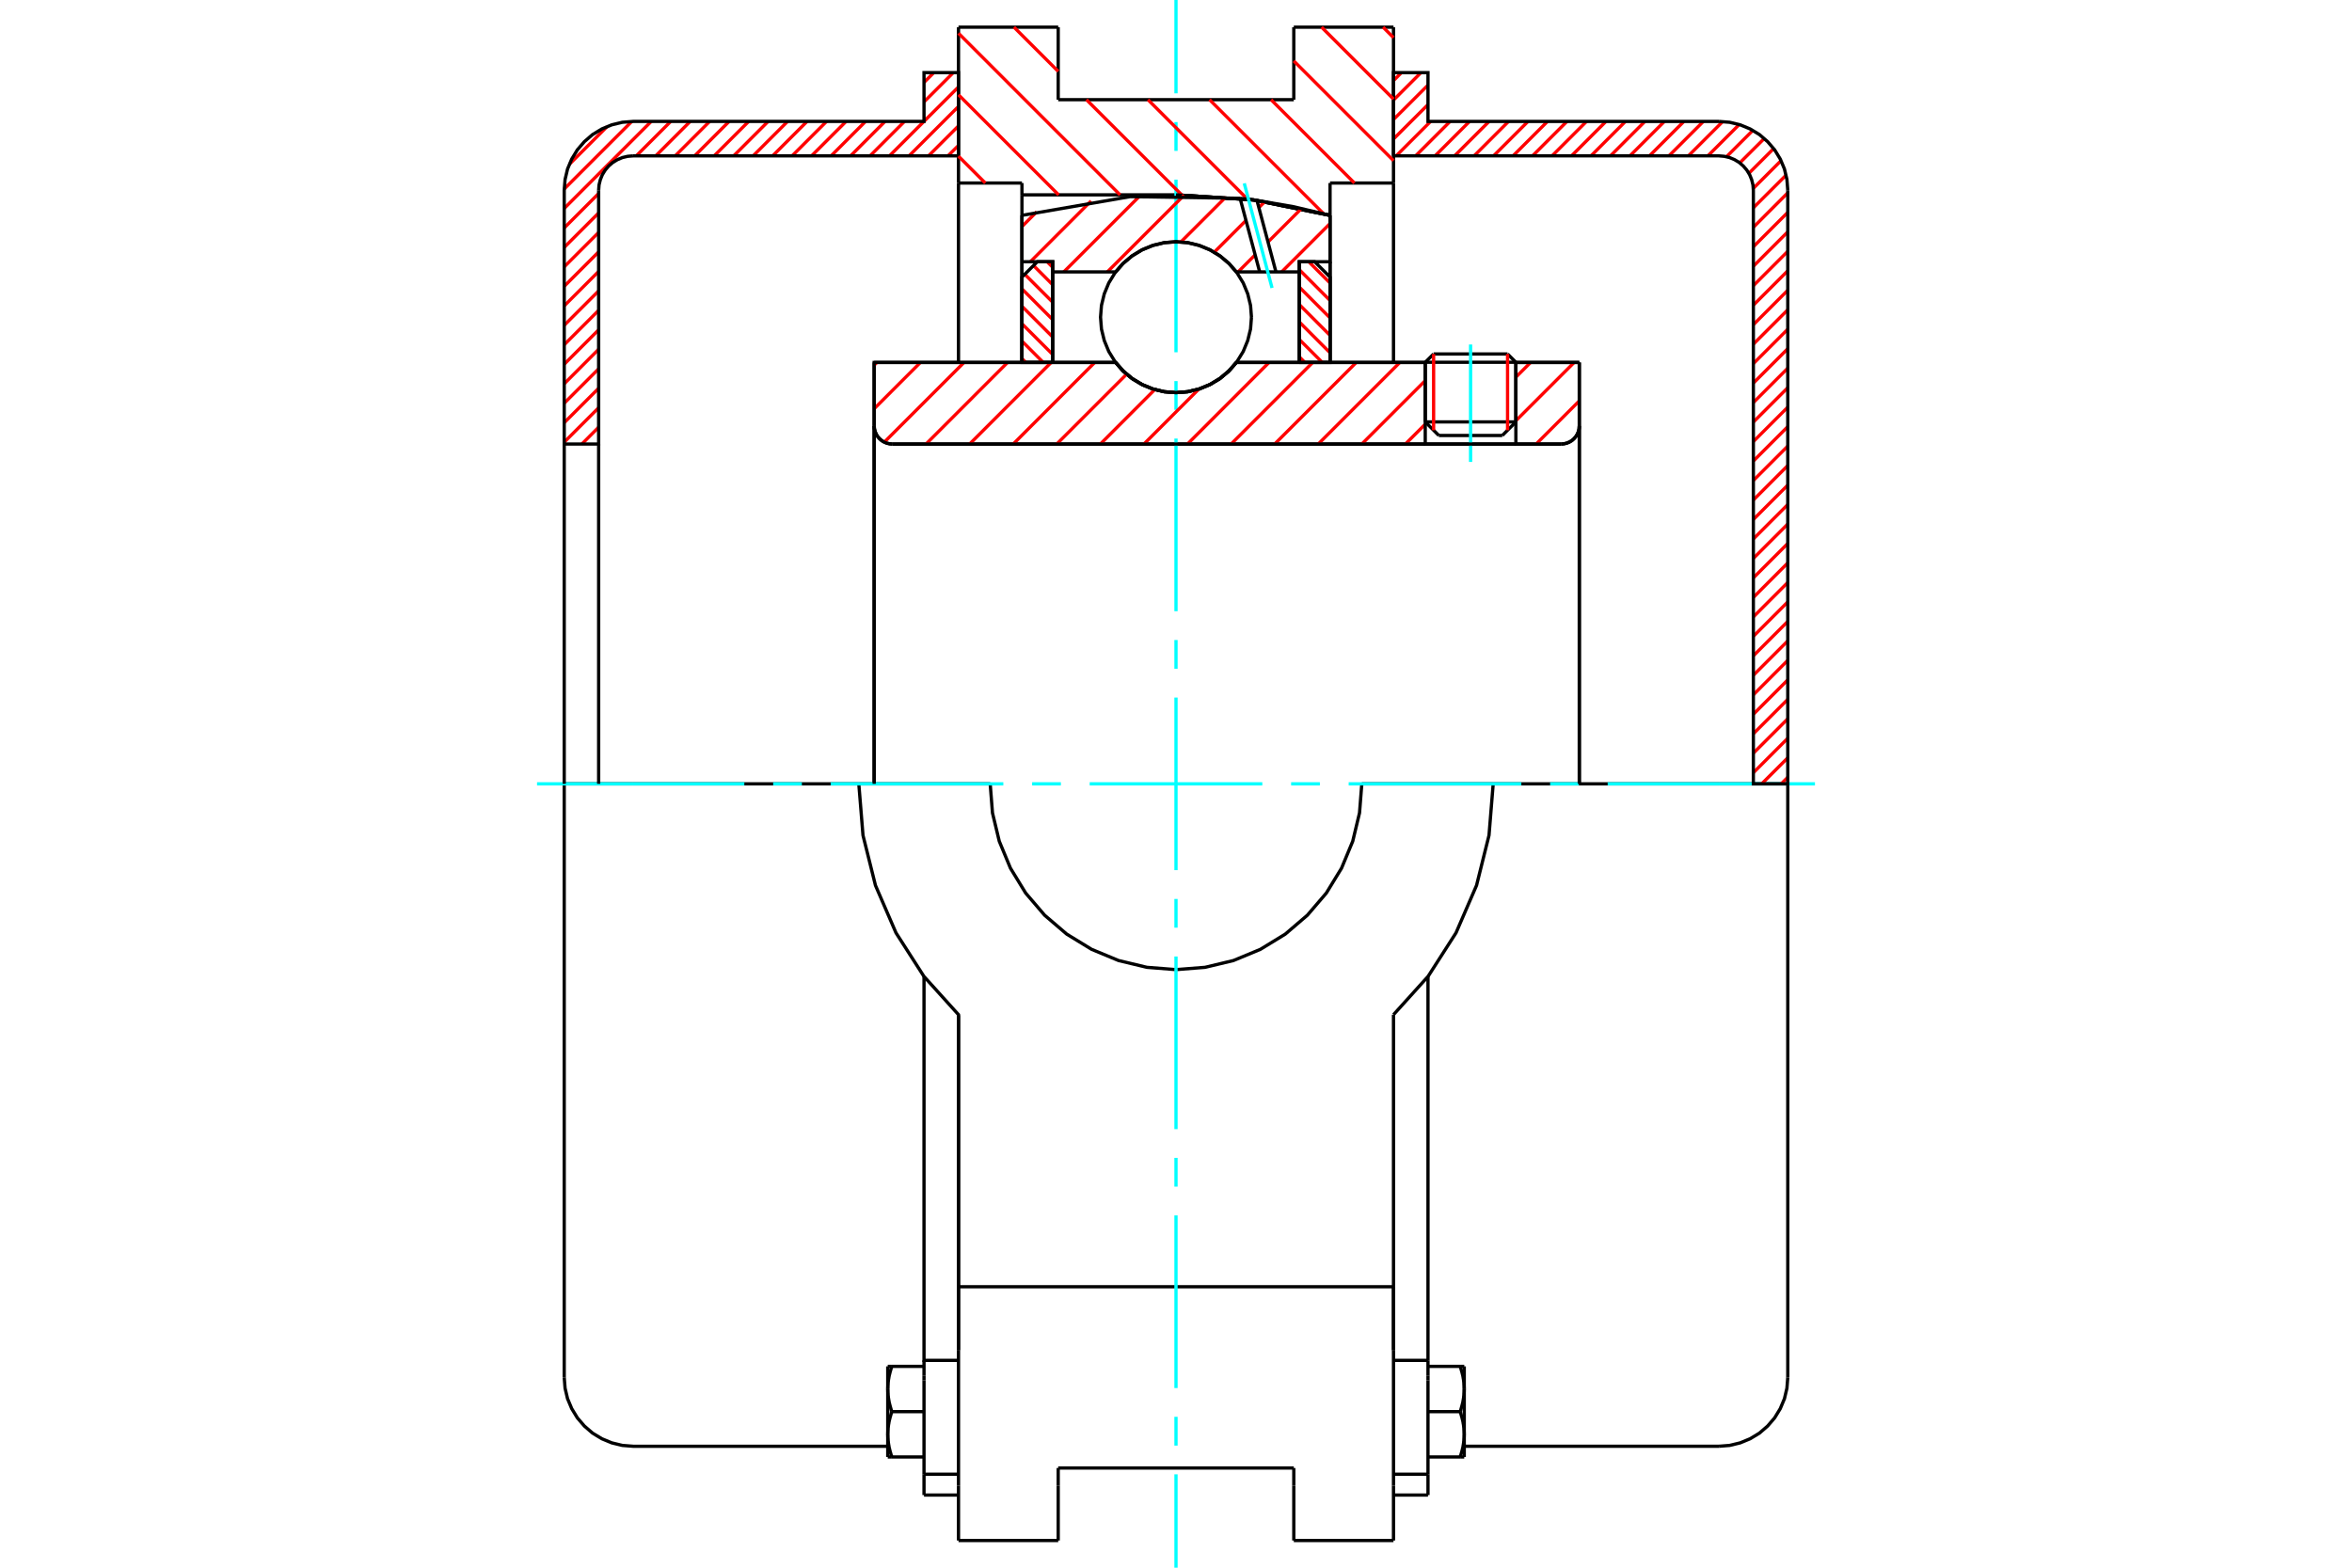 <?xml version="1.0" standalone="no"?>
<!DOCTYPE svg PUBLIC "-//W3C//DTD SVG 1.1//EN"
	"http://www.w3.org/Graphics/SVG/1.1/DTD/svg11.dtd">
<svg xmlns="http://www.w3.org/2000/svg" height="100%" width="100%" viewBox="0 0 36000 24000">
	<rect x="-1800" y="-1200" width="39600" height="26400" style="fill:#FFF"/>
	<g style="fill:none; fill-rule:evenodd" transform="matrix(1 0 0 1 0 0)">
		<g style="fill:none; stroke:#000; stroke-width:50; shape-rendering:geometricPrecision">
			<line x1="23202" y1="5546" x2="21815" y2="5546"/>
			<line x1="21943" y1="5419" x2="23075" y2="5419"/>
			<line x1="21815" y1="6459" x2="23202" y2="6459"/>
			<line x1="22994" y1="6667" x2="22023" y2="6667"/>
			<polyline points="23896,6798 23939,6794 23982,6784 24022,6767 24059,6745 24092,6716 24120,6683 24143,6646 24160,6606 24170,6564 24173,6520"/>
			<line x1="24173" y1="5549" x2="24173" y2="6520"/>
			<line x1="23202" y1="5549" x2="24173" y2="5549"/>
			<line x1="18924" y1="5549" x2="21815" y2="5549"/>
			<polyline points="17076,5549 17194,5683 17331,5797 17484,5889 17649,5956 17822,5997 18000,6011 18178,5997 18351,5956 18516,5889 18669,5797 18806,5683 18924,5549"/>
			<line x1="13380" y1="5549" x2="17076" y2="5549"/>
			<line x1="13380" y1="6520" x2="13380" y2="5549"/>
			<polyline points="13380,6520 13384,6564 13394,6606 13411,6646 13433,6683 13462,6716 13495,6745 13532,6767 13572,6784 13614,6794 13658,6798"/>
			<line x1="23896" y1="6798" x2="13658" y2="6798"/>
			<line x1="24173" y1="6520" x2="24173" y2="12000"/>
			<line x1="13380" y1="6520" x2="13380" y2="12000"/>
			<line x1="21943" y1="5419" x2="21815" y2="5546"/>
			<line x1="23202" y1="5546" x2="23075" y2="5419"/>
			<line x1="22994" y1="6667" x2="23202" y2="6459"/>
			<line x1="21815" y1="6459" x2="22023" y2="6667"/>
			<line x1="21815" y1="5546" x2="21815" y2="6459"/>
			<line x1="23202" y1="6459" x2="23202" y2="5546"/>
			<line x1="21329" y1="416" x2="21329" y2="2802"/>
			<line x1="19803" y1="416" x2="21329" y2="416"/>
			<line x1="19803" y1="1526" x2="19803" y2="416"/>
			<line x1="16197" y1="1526" x2="19803" y2="1526"/>
			<line x1="16197" y1="416" x2="16197" y2="1526"/>
			<line x1="14671" y1="416" x2="16197" y2="416"/>
			<line x1="14671" y1="2802" x2="14671" y2="416"/>
			<line x1="15642" y1="2802" x2="14671" y2="2802"/>
			<line x1="15642" y1="2983" x2="15642" y2="2802"/>
			<line x1="18000" y1="2983" x2="15642" y2="2983"/>
			<polyline points="20358,3297 19190,3061 18000,2983"/>
			<line x1="20358" y1="2802" x2="20358" y2="3297"/>
			<line x1="21329" y1="2802" x2="20358" y2="2802"/>
			<line x1="15156" y1="12000" x2="13145" y2="12000"/>
			<line x1="22855" y1="12000" x2="20844" y2="12000"/>
			<polyline points="21329,15534 21859,14947 22286,14281 22600,13555 22791,12788 22855,12000"/>
			<polyline points="15156,12000 15191,12445 15295,12879 15466,13291 15699,13672 15989,14011 16328,14301 16709,14534 17121,14705 17555,14809 18000,14844 18445,14809 18879,14705 19291,14534 19672,14301 20011,14011 20301,13672 20534,13291 20705,12879 20809,12445 20844,12000"/>
			<polyline points="13145,12000 13209,12788 13400,13555 13714,14281 14141,14947 14671,15534 14671,19699"/>
			<line x1="21329" y1="19699" x2="14671" y2="19699"/>
			<line x1="21329" y1="15534" x2="21329" y2="19699"/>
			<line x1="21329" y1="20671" x2="21329" y2="19699"/>
			<line x1="21329" y1="22745" x2="21329" y2="20671"/>
			<line x1="21329" y1="23584" x2="21329" y2="22745"/>
			<line x1="21329" y1="19708" x2="21329" y2="20671"/>
			<line x1="21329" y1="2802" x2="21329" y2="5544"/>
			<line x1="14671" y1="5545" x2="14671" y2="2802"/>
			<line x1="14671" y1="22745" x2="14671" y2="23584"/>
			<line x1="14671" y1="20671" x2="14671" y2="22745"/>
			<line x1="14671" y1="20671" x2="14671" y2="19699"/>
			<line x1="20358" y1="3297" x2="20358" y2="5549"/>
			<line x1="15642" y1="5549" x2="15642" y2="2983"/>
			<line x1="16197" y1="22474" x2="19803" y2="22474"/>
			<line x1="19803" y1="22745" x2="19803" y2="23584"/>
			<line x1="19803" y1="22474" x2="19803" y2="22745"/>
			<line x1="16197" y1="22745" x2="16197" y2="22474"/>
			<line x1="16197" y1="23584" x2="16197" y2="22745"/>
			<line x1="19803" y1="23584" x2="21329" y2="23584"/>
			<line x1="14671" y1="23584" x2="16197" y2="23584"/>
			<polyline points="20358,3297 19190,3061 18000,2983"/>
			<line x1="14143" y1="22569" x2="14143" y2="22888"/>
			<line x1="14143" y1="21133" x2="14143" y2="22569"/>
			<line x1="14143" y1="21063" x2="14143" y2="21133"/>
			<line x1="14143" y1="20826" x2="14143" y2="21063"/>
			<polyline points="14143,14950 14143,20826 14671,20826"/>
			<polyline points="13588,21958 13588,21968 13589,21977 13589,21987 13589,21996 13590,22006 13590,22015 13591,22025 13592,22034 13592,22044 13593,22053 13594,22063 13596,22072 13597,22082 13598,22091 13600,22101 13601,22111 13603,22120 13605,22130 13606,22140 13608,22150 13610,22160 13612,22169 13615,22179 13617,22190 13620,22200 13622,22210 13625,22220 13628,22230 13631,22241 13634,22251 13637,22262 13640,22272 13643,22283 13647,22294 13650,22305"/>
			<line x1="13588" y1="22305" x2="13588" y2="21958"/>
			<line x1="13650" y1="22305" x2="13588" y2="22305"/>
			<polyline points="13588,21265 13588,21274 13589,21284 13589,21293 13589,21303 13590,21312 13590,21322 13591,21331 13592,21341 13592,21350 13593,21360 13594,21369 13596,21379 13597,21388 13598,21398 13600,21407 13601,21417 13603,21427 13605,21436 13606,21446 13608,21456 13610,21466 13612,21476 13615,21486 13617,21496 13620,21506 13622,21516 13625,21526 13628,21537 13631,21547 13634,21558 13637,21568 13640,21579 13643,21590 13647,21600 13650,21611"/>
			<line x1="13588" y1="21958" x2="13588" y2="21265"/>
			<polyline points="13650,21611 13647,21622 13643,21633 13640,21644 13637,21655 13634,21665 13631,21676 13628,21686 13625,21696 13622,21707 13620,21717 13617,21727 13615,21737 13612,21747 13610,21757 13608,21767 13606,21776 13605,21786 13603,21796 13601,21806 13600,21815 13598,21825 13597,21835 13596,21844 13594,21854 13593,21863 13592,21873 13592,21882 13591,21892 13590,21901 13590,21911 13589,21920 13589,21930 13589,21939 13588,21949 13588,21958"/>
			<line x1="13588" y1="20918" x2="13650" y2="20918"/>
			<line x1="13588" y1="21265" x2="13588" y2="20918"/>
			<polyline points="13650,20918 13647,20929 13643,20940 13640,20950 13637,20961 13634,20972 13631,20982 13628,20992 13625,21003 13622,21013 13620,21023 13617,21033 13615,21043 13612,21053 13610,21063 13608,21073 13606,21083 13605,21093 13603,21102 13601,21112 13600,21122 13598,21131 13597,21141 13596,21150 13594,21160 13593,21170 13592,21179 13592,21189 13591,21198 13590,21208 13590,21217 13589,21226 13589,21236 13589,21246 13588,21255 13588,21265"/>
			<line x1="14143" y1="21611" x2="13650" y2="21611"/>
			<line x1="14143" y1="20918" x2="13650" y2="20918"/>
			<line x1="14143" y1="22305" x2="13650" y2="22305"/>
			<line x1="9690" y1="12000" x2="8636" y2="12000"/>
			<line x1="13145" y1="12000" x2="9690" y2="12000"/>
			<line x1="8636" y1="12000" x2="8636" y2="21087"/>
			<line x1="14671" y1="15543" x2="14671" y2="20671"/>
			<line x1="14143" y1="22888" x2="14671" y2="22888"/>
			<line x1="14143" y1="22569" x2="14671" y2="22569"/>
			<polyline points="8636,21087 8649,21252 8687,21413 8751,21565 8837,21706 8945,21832 9070,21940 9212,22026 9364,22089 9525,22128 9690,22141 13588,22141"/>
			<line x1="21857" y1="22888" x2="21857" y2="22569"/>
			<line x1="21329" y1="20826" x2="21857" y2="20826"/>
			<line x1="21857" y1="21063" x2="21857" y2="20826"/>
			<line x1="21857" y1="21133" x2="21857" y2="21063"/>
			<line x1="21857" y1="22569" x2="21857" y2="21133"/>
			<line x1="21857" y1="20826" x2="21857" y2="14950"/>
			<line x1="22350" y1="20918" x2="22412" y2="20918"/>
			<polyline points="22412,21265 22412,21255 22411,21246 22411,21236 22411,21226 22410,21217 22410,21208 22409,21198 22408,21189 22408,21179 22407,21170 22406,21160 22404,21150 22403,21141 22402,21131 22400,21122 22399,21112 22397,21102 22395,21093 22394,21083 22392,21073 22390,21063 22388,21053 22385,21043 22383,21033 22380,21023 22378,21013 22375,21003 22372,20992 22369,20982 22366,20972 22363,20961 22360,20950 22357,20940 22353,20929 22350,20918"/>
			<line x1="22412" y1="20918" x2="22412" y2="21265"/>
			<polyline points="22412,21958 22412,21949 22411,21939 22411,21930 22411,21920 22410,21911 22410,21901 22409,21892 22408,21882 22408,21873 22407,21863 22406,21854 22404,21844 22403,21835 22402,21825 22400,21815 22399,21806 22397,21796 22395,21786 22394,21776 22392,21767 22390,21757 22388,21747 22385,21737 22383,21727 22380,21717 22378,21707 22375,21696 22372,21686 22369,21676 22366,21665 22363,21655 22360,21644 22357,21633 22353,21622 22350,21611"/>
			<line x1="22412" y1="21265" x2="22412" y2="21958"/>
			<polyline points="22350,21611 22353,21600 22357,21590 22360,21579 22363,21568 22366,21558 22369,21547 22372,21537 22375,21526 22378,21516 22380,21506 22383,21496 22385,21486 22388,21476 22390,21466 22392,21456 22394,21446 22395,21436 22397,21427 22399,21417 22400,21407 22402,21398 22403,21388 22404,21379 22406,21369 22407,21360 22408,21350 22408,21341 22409,21331 22410,21322 22410,21312 22411,21303 22411,21293 22411,21284 22412,21274 22412,21265"/>
			<line x1="22412" y1="22305" x2="22350" y2="22305"/>
			<line x1="22412" y1="21958" x2="22412" y2="22305"/>
			<polyline points="22350,22305 22353,22294 22357,22283 22360,22272 22363,22262 22366,22251 22369,22241 22372,22230 22375,22220 22378,22210 22380,22200 22383,22190 22385,22179 22388,22169 22390,22160 22392,22150 22394,22140 22395,22130 22397,22120 22399,22111 22400,22101 22402,22091 22403,22082 22404,22072 22406,22063 22407,22053 22408,22044 22408,22034 22409,22025 22410,22015 22410,22006 22411,21996 22411,21987 22411,21977 22412,21968 22412,21958"/>
			<line x1="21857" y1="22305" x2="22350" y2="22305"/>
			<line x1="21857" y1="21611" x2="22350" y2="21611"/>
			<line x1="21857" y1="20918" x2="22350" y2="20918"/>
			<line x1="26310" y1="12000" x2="22855" y2="12000"/>
			<line x1="27364" y1="12000" x2="26310" y2="12000"/>
			<line x1="27364" y1="21087" x2="27364" y2="12000"/>
			<line x1="21329" y1="22888" x2="21857" y2="22888"/>
			<line x1="21329" y1="22569" x2="21857" y2="22569"/>
			<polyline points="26310,22141 26475,22128 26636,22089 26788,22026 26930,21940 27055,21832 27163,21706 27249,21565 27313,21413 27351,21252 27364,21087"/>
			<line x1="22412" y1="22141" x2="26310" y2="22141"/>
		</g>
		<g style="fill:none; stroke:#0FF; stroke-width:50; shape-rendering:geometricPrecision">
			<line x1="22509" y1="7072" x2="22509" y2="5274"/>
			<line x1="8220" y1="12000" x2="11393" y2="12000"/>
			<line x1="11834" y1="12000" x2="12274" y2="12000"/>
			<line x1="12714" y1="12000" x2="15357" y2="12000"/>
			<line x1="15798" y1="12000" x2="16238" y2="12000"/>
			<line x1="16679" y1="12000" x2="19321" y2="12000"/>
			<line x1="19762" y1="12000" x2="20202" y2="12000"/>
			<line x1="20643" y1="12000" x2="23286" y2="12000"/>
			<line x1="23726" y1="12000" x2="24166" y2="12000"/>
			<line x1="24607" y1="12000" x2="27780" y2="12000"/>
			<line x1="18000" y1="24000" x2="18000" y2="22571"/>
			<line x1="18000" y1="22131" x2="18000" y2="21690"/>
			<line x1="18000" y1="21250" x2="18000" y2="18607"/>
			<line x1="18000" y1="18166" x2="18000" y2="17726"/>
			<line x1="18000" y1="17286" x2="18000" y2="14643"/>
			<line x1="18000" y1="14202" x2="18000" y2="13762"/>
			<line x1="18000" y1="13321" x2="18000" y2="10679"/>
			<line x1="18000" y1="10238" x2="18000" y2="9798"/>
			<line x1="18000" y1="9357" x2="18000" y2="6714"/>
			<line x1="18000" y1="6274" x2="18000" y2="5834"/>
			<line x1="18000" y1="5393" x2="18000" y2="2750"/>
			<line x1="18000" y1="2310" x2="18000" y2="1869"/>
			<line x1="18000" y1="1429" x2="18000" y2="0"/>
		</g>
		<g style="fill:none; stroke:#F00; stroke-width:50; shape-rendering:geometricPrecision">
			<line x1="27364" y1="11899" x2="27263" y2="12000"/>
			<line x1="27364" y1="11601" x2="26965" y2="12000"/>
			<line x1="27364" y1="11302" x2="26837" y2="11830"/>
			<line x1="27364" y1="11004" x2="26837" y2="11531"/>
			<line x1="27364" y1="10706" x2="26837" y2="11233"/>
			<line x1="27364" y1="10408" x2="26837" y2="10935"/>
			<line x1="27364" y1="10109" x2="26837" y2="10637"/>
			<line x1="27364" y1="9811" x2="26837" y2="10338"/>
			<line x1="27364" y1="9513" x2="26837" y2="10040"/>
			<line x1="27364" y1="9215" x2="26837" y2="9742"/>
			<line x1="27364" y1="8917" x2="26837" y2="9444"/>
			<line x1="27364" y1="8618" x2="26837" y2="9146"/>
			<line x1="27364" y1="8320" x2="26837" y2="8847"/>
			<line x1="27364" y1="8022" x2="26837" y2="8549"/>
			<line x1="27364" y1="7724" x2="26837" y2="8251"/>
			<line x1="27364" y1="7426" x2="26837" y2="7953"/>
			<line x1="27364" y1="7127" x2="26837" y2="7655"/>
			<line x1="27364" y1="6829" x2="26837" y2="7356"/>
			<line x1="27364" y1="6531" x2="26837" y2="7058"/>
			<line x1="27364" y1="6233" x2="26837" y2="6760"/>
			<line x1="27364" y1="5935" x2="26837" y2="6462"/>
			<line x1="27364" y1="5636" x2="26837" y2="6163"/>
			<line x1="27364" y1="5338" x2="26837" y2="5865"/>
			<line x1="27364" y1="5040" x2="26837" y2="5567"/>
			<line x1="27364" y1="4742" x2="26837" y2="5269"/>
			<line x1="27364" y1="4443" x2="26837" y2="4971"/>
			<line x1="27364" y1="4145" x2="26837" y2="4672"/>
			<line x1="27364" y1="3847" x2="26837" y2="4374"/>
			<line x1="27364" y1="3549" x2="26837" y2="4076"/>
			<line x1="27364" y1="3251" x2="26837" y2="3778"/>
			<line x1="27364" y1="2952" x2="26837" y2="3480"/>
			<line x1="27338" y1="2681" x2="26837" y2="3181"/>
			<line x1="27261" y1="2459" x2="26836" y2="2884"/>
			<line x1="27148" y1="2274" x2="26768" y2="2654"/>
			<line x1="27004" y1="2120" x2="26629" y2="2494"/>
			<line x1="26829" y1="1996" x2="26426" y2="2399"/>
			<line x1="26621" y1="1906" x2="26141" y2="2386"/>
			<line x1="26368" y1="1861" x2="25843" y2="2386"/>
			<line x1="26072" y1="1859" x2="25545" y2="2386"/>
			<line x1="25774" y1="1859" x2="25247" y2="2386"/>
			<line x1="25476" y1="1859" x2="24948" y2="2386"/>
			<line x1="25177" y1="1859" x2="24650" y2="2386"/>
			<line x1="24879" y1="1859" x2="24352" y2="2386"/>
			<line x1="24581" y1="1859" x2="24054" y2="2386"/>
			<line x1="24283" y1="1859" x2="23756" y2="2386"/>
			<line x1="23984" y1="1859" x2="23457" y2="2386"/>
			<line x1="23686" y1="1859" x2="23159" y2="2386"/>
			<line x1="23388" y1="1859" x2="22861" y2="2386"/>
			<line x1="23090" y1="1859" x2="22563" y2="2386"/>
			<line x1="22792" y1="1859" x2="22264" y2="2386"/>
			<line x1="22493" y1="1859" x2="21966" y2="2386"/>
			<line x1="22195" y1="1859" x2="21668" y2="2386"/>
			<line x1="21897" y1="1859" x2="21370" y2="2386"/>
			<line x1="21857" y1="1601" x2="21329" y2="2128"/>
			<line x1="21857" y1="1303" x2="21329" y2="1830"/>
			<line x1="21749" y1="1112" x2="21329" y2="1532"/>
			<line x1="21451" y1="1112" x2="21329" y2="1234"/>
		</g>
		<g style="fill:none; stroke:#000; stroke-width:50; shape-rendering:geometricPrecision">
			<polyline points="21329,2386 21329,1112 21857,1112 21857,1859 26310,1859"/>
			<polyline points="27364,2913 27351,2748 27313,2587 27249,2435 27163,2294 27055,2168 26930,2060 26788,1974 26636,1911 26475,1872 26310,1859"/>
			<polyline points="27364,2913 27364,12000 26837,12000 26837,2913 26831,2831 26811,2750 26780,2674 26736,2603 26683,2541 26620,2487 26549,2444 26473,2412 26392,2393 26310,2386 21329,2386"/>
		</g>
		<g style="fill:none; stroke:#F00; stroke-width:50; shape-rendering:geometricPrecision">
			<line x1="14671" y1="2226" x2="14510" y2="2386"/>
			<line x1="14671" y1="1927" x2="14212" y2="2386"/>
			<line x1="14671" y1="1629" x2="13914" y2="2386"/>
			<line x1="14671" y1="1331" x2="14143" y2="1858"/>
			<line x1="14142" y1="1859" x2="13615" y2="2386"/>
			<line x1="14591" y1="1112" x2="14143" y2="1560"/>
			<line x1="13844" y1="1859" x2="13317" y2="2386"/>
			<line x1="9163" y1="6540" x2="8906" y2="6798"/>
			<line x1="14293" y1="1112" x2="14143" y2="1262"/>
			<line x1="13546" y1="1859" x2="13019" y2="2386"/>
			<line x1="9163" y1="6242" x2="8636" y2="6769"/>
			<line x1="13248" y1="1859" x2="12721" y2="2386"/>
			<line x1="9163" y1="5944" x2="8636" y2="6471"/>
			<line x1="12950" y1="1859" x2="12422" y2="2386"/>
			<line x1="9163" y1="5646" x2="8636" y2="6173"/>
			<line x1="12651" y1="1859" x2="12124" y2="2386"/>
			<line x1="9163" y1="5347" x2="8636" y2="5875"/>
			<line x1="12353" y1="1859" x2="11826" y2="2386"/>
			<line x1="9163" y1="5049" x2="8636" y2="5576"/>
			<line x1="12055" y1="1859" x2="11528" y2="2386"/>
			<line x1="9163" y1="4751" x2="8636" y2="5278"/>
			<line x1="11757" y1="1859" x2="11230" y2="2386"/>
			<line x1="9163" y1="4453" x2="8636" y2="4980"/>
			<line x1="11459" y1="1859" x2="10931" y2="2386"/>
			<line x1="9163" y1="4155" x2="8636" y2="4682"/>
			<line x1="11160" y1="1859" x2="10633" y2="2386"/>
			<line x1="9163" y1="3856" x2="8636" y2="4383"/>
			<line x1="10862" y1="1859" x2="10335" y2="2386"/>
			<line x1="9163" y1="3558" x2="8636" y2="4085"/>
			<line x1="10564" y1="1859" x2="10037" y2="2386"/>
			<line x1="9163" y1="3260" x2="8636" y2="3787"/>
			<line x1="10266" y1="1859" x2="9739" y2="2386"/>
			<line x1="9163" y1="2962" x2="8636" y2="3489"/>
			<line x1="9968" y1="1859" x2="8636" y2="3191"/>
			<line x1="9669" y1="1860" x2="8637" y2="2892"/>
			<line x1="9293" y1="1937" x2="8714" y2="2516"/>
		</g>
		<g style="fill:none; stroke:#000; stroke-width:50; shape-rendering:geometricPrecision">
			<polyline points="14671,2386 14671,1112 14143,1112 14143,1859 9690,1859 9525,1872 9364,1911 9212,1974 9070,2060 8945,2168 8837,2294 8751,2435 8687,2587 8649,2748 8636,2913 8636,6798 9163,6798 9163,2913"/>
			<polyline points="9690,2386 9608,2393 9527,2412 9451,2444 9380,2487 9317,2541 9264,2603 9220,2674 9189,2750 9169,2831 9163,2913"/>
			<line x1="9690" y1="2386" x2="14671" y2="2386"/>
			<line x1="8636" y1="12000" x2="8636" y2="6798"/>
			<line x1="9163" y1="6798" x2="9163" y2="12000"/>
		</g>
		<g style="fill:none; stroke:#F00; stroke-width:50; shape-rendering:geometricPrecision">
			<line x1="21170" y1="416" x2="21329" y2="576"/>
			<line x1="20228" y1="416" x2="21329" y2="1517"/>
			<line x1="19803" y1="933" x2="21329" y2="2459"/>
			<line x1="19455" y1="1526" x2="20731" y2="2802"/>
			<line x1="18513" y1="1526" x2="20260" y2="3273"/>
			<line x1="17571" y1="1526" x2="19098" y2="3053"/>
			<line x1="15520" y1="416" x2="16197" y2="1093"/>
			<line x1="16629" y1="1526" x2="18087" y2="2983"/>
			<line x1="14671" y1="509" x2="17144" y2="2983"/>
			<line x1="14671" y1="1451" x2="16203" y2="2983"/>
			<line x1="14671" y1="2392" x2="15081" y2="2802"/>
		</g>
		<g style="fill:none; stroke:#000; stroke-width:50; shape-rendering:geometricPrecision">
			<polyline points="20358,3297 19190,3061 18000,2983"/>
		</g>
		<g style="fill:none; stroke:#F00; stroke-width:50; shape-rendering:geometricPrecision">
			<line x1="23075" y1="5419" x2="23075" y2="6587"/>
			<line x1="21943" y1="6587" x2="21943" y2="5419"/>
			<line x1="15642" y1="5489" x2="15702" y2="5549"/>
			<line x1="15642" y1="5222" x2="15968" y2="5549"/>
			<line x1="15642" y1="4956" x2="16113" y2="5427"/>
			<line x1="15642" y1="4689" x2="16113" y2="5160"/>
			<line x1="15642" y1="4422" x2="16113" y2="4894"/>
			<line x1="15685" y1="4199" x2="16113" y2="4627"/>
			<line x1="15819" y1="4065" x2="16113" y2="4360"/>
			<line x1="16027" y1="4007" x2="16113" y2="4093"/>
		</g>
		<g style="fill:none; stroke:#000; stroke-width:50; shape-rendering:geometricPrecision">
			<polyline points="16113,5549 16113,4007 15877,4007 15642,4242 15642,5549 16113,5549"/>
		</g>
		<g style="fill:none; stroke:#F00; stroke-width:50; shape-rendering:geometricPrecision">
			<line x1="20032" y1="4007" x2="20358" y2="4333"/>
			<line x1="19887" y1="4128" x2="20358" y2="4600"/>
			<line x1="19887" y1="4395" x2="20358" y2="4867"/>
			<line x1="19887" y1="4662" x2="20358" y2="5134"/>
			<line x1="19887" y1="4929" x2="20358" y2="5401"/>
			<line x1="19887" y1="5196" x2="20240" y2="5549"/>
			<line x1="19887" y1="5463" x2="19973" y2="5549"/>
		</g>
		<g style="fill:none; stroke:#000; stroke-width:50; shape-rendering:geometricPrecision">
			<polyline points="19887,5549 19887,4007 20123,4007 20358,4242 20358,5549 19887,5549"/>
			<polyline points="19155,4856 19141,4676 19098,4499 19029,4332 18934,4177 18817,4040 18679,3922 18524,3827 18357,3758 18181,3715 18000,3701 17819,3715 17643,3758 17476,3827 17321,3922 17183,4040 17066,4177 16971,4332 16902,4499 16859,4676 16845,4856 16859,5037 16902,5213 16971,5381 17066,5535 17183,5673 17321,5791 17476,5885 17643,5955 17819,5997 18000,6011 18181,5997 18357,5955 18524,5885 18679,5791 18817,5673 18934,5535 19029,5381 19098,5213 19141,5037 19155,4856"/>
		</g>
		<g style="fill:none; stroke:#F00; stroke-width:50; shape-rendering:geometricPrecision">
			<line x1="20358" y1="3422" x2="19617" y2="4163"/>
			<line x1="19920" y1="3193" x2="19408" y2="3705"/>
			<line x1="19211" y1="3902" x2="18950" y2="4163"/>
			<line x1="19358" y1="3088" x2="19268" y2="3178"/>
			<line x1="19071" y1="3375" x2="18585" y2="3861"/>
			<line x1="18760" y1="3019" x2="18075" y2="3704"/>
			<line x1="18124" y1="2988" x2="16949" y2="4163"/>
			<line x1="17441" y1="3004" x2="16282" y2="4163"/>
			<line x1="16700" y1="3077" x2="15771" y2="4007"/>
			<line x1="15868" y1="3242" x2="15642" y2="3469"/>
		</g>
		<g style="fill:none; stroke:#000; stroke-width:50; shape-rendering:geometricPrecision">
			<polyline points="15642,5549 15642,4007 15642,3297"/>
			<polyline points="18981,3036 17299,3010 15642,3297"/>
			<polyline points="19239,3068 19110,3051 18981,3036"/>
			<polyline points="20358,3297 19802,3165 19239,3068"/>
			<polyline points="20358,3297 20358,4007 19887,4007 19887,4163 19887,5549"/>
			<polyline points="19887,4163 19530,4163 19281,4163 18924,4163 18806,4029 18669,3915 18516,3823 18351,3756 18178,3715 18000,3701 17822,3715 17649,3756 17484,3823 17331,3915 17194,4029 17076,4163 16113,4163 16113,5549"/>
			<polyline points="16113,4163 16113,4007 15642,4007"/>
			<line x1="20358" y1="4007" x2="20358" y2="5549"/>
		</g>
		<g style="fill:none; stroke:#0FF; stroke-width:50; shape-rendering:geometricPrecision">
			<line x1="19470" y1="4408" x2="19045" y2="2807"/>
		</g>
		<g style="fill:none; stroke:#000; stroke-width:50; shape-rendering:geometricPrecision">
			<line x1="19281" y1="4163" x2="18981" y2="3036"/>
			<line x1="19530" y1="4163" x2="19239" y2="3068"/>
		</g>
		<g style="fill:none; stroke:#F00; stroke-width:50; shape-rendering:geometricPrecision">
			<line x1="24173" y1="6137" x2="23512" y2="6798"/>
			<line x1="24094" y1="5549" x2="23202" y2="6441"/>
			<line x1="23427" y1="5549" x2="23202" y2="5774"/>
			<line x1="21815" y1="6494" x2="21511" y2="6798"/>
			<line x1="21815" y1="5827" x2="20844" y2="6798"/>
			<line x1="21426" y1="5549" x2="20177" y2="6798"/>
			<line x1="20759" y1="5549" x2="19510" y2="6798"/>
			<line x1="20092" y1="5549" x2="18843" y2="6798"/>
			<line x1="19424" y1="5549" x2="18176" y2="6798"/>
			<line x1="18350" y1="5956" x2="17509" y2="6798"/>
			<line x1="17675" y1="5964" x2="16842" y2="6798"/>
			<line x1="17244" y1="5729" x2="16175" y2="6798"/>
			<line x1="16756" y1="5549" x2="15508" y2="6798"/>
			<line x1="16089" y1="5549" x2="14841" y2="6798"/>
			<line x1="15422" y1="5549" x2="14174" y2="6798"/>
			<line x1="14755" y1="5549" x2="13535" y2="6769"/>
			<line x1="14088" y1="5549" x2="13380" y2="6257"/>
			<line x1="13421" y1="5549" x2="13380" y2="5590"/>
		</g>
		<g style="fill:none; stroke:#000; stroke-width:50; shape-rendering:geometricPrecision">
			<line x1="24173" y1="12000" x2="24173" y2="5549"/>
			<polyline points="23896,6798 23939,6794 23982,6784 24022,6767 24059,6745 24092,6716 24120,6683 24143,6646 24160,6606 24170,6564 24173,6520"/>
			<polyline points="23896,6798 23202,6798 23202,5549"/>
			<polyline points="23202,6798 21815,6798 21815,5549"/>
			<line x1="21815" y1="6798" x2="13658" y2="6798"/>
			<polyline points="13380,6520 13384,6564 13394,6606 13411,6646 13433,6683 13462,6716 13495,6745 13532,6767 13572,6784 13614,6794 13658,6798"/>
			<polyline points="13380,6520 13380,5549 13852,5549 17076,5549 17194,5683 17331,5797 17484,5889 17649,5956 17822,5997 18000,6011 18178,5997 18351,5956 18516,5889 18669,5797 18806,5683 18924,5549 21815,5549"/>
			<line x1="23202" y1="5549" x2="24173" y2="5549"/>
			<line x1="13380" y1="12000" x2="13380" y2="6520"/>
		</g>
	</g>
</svg>
